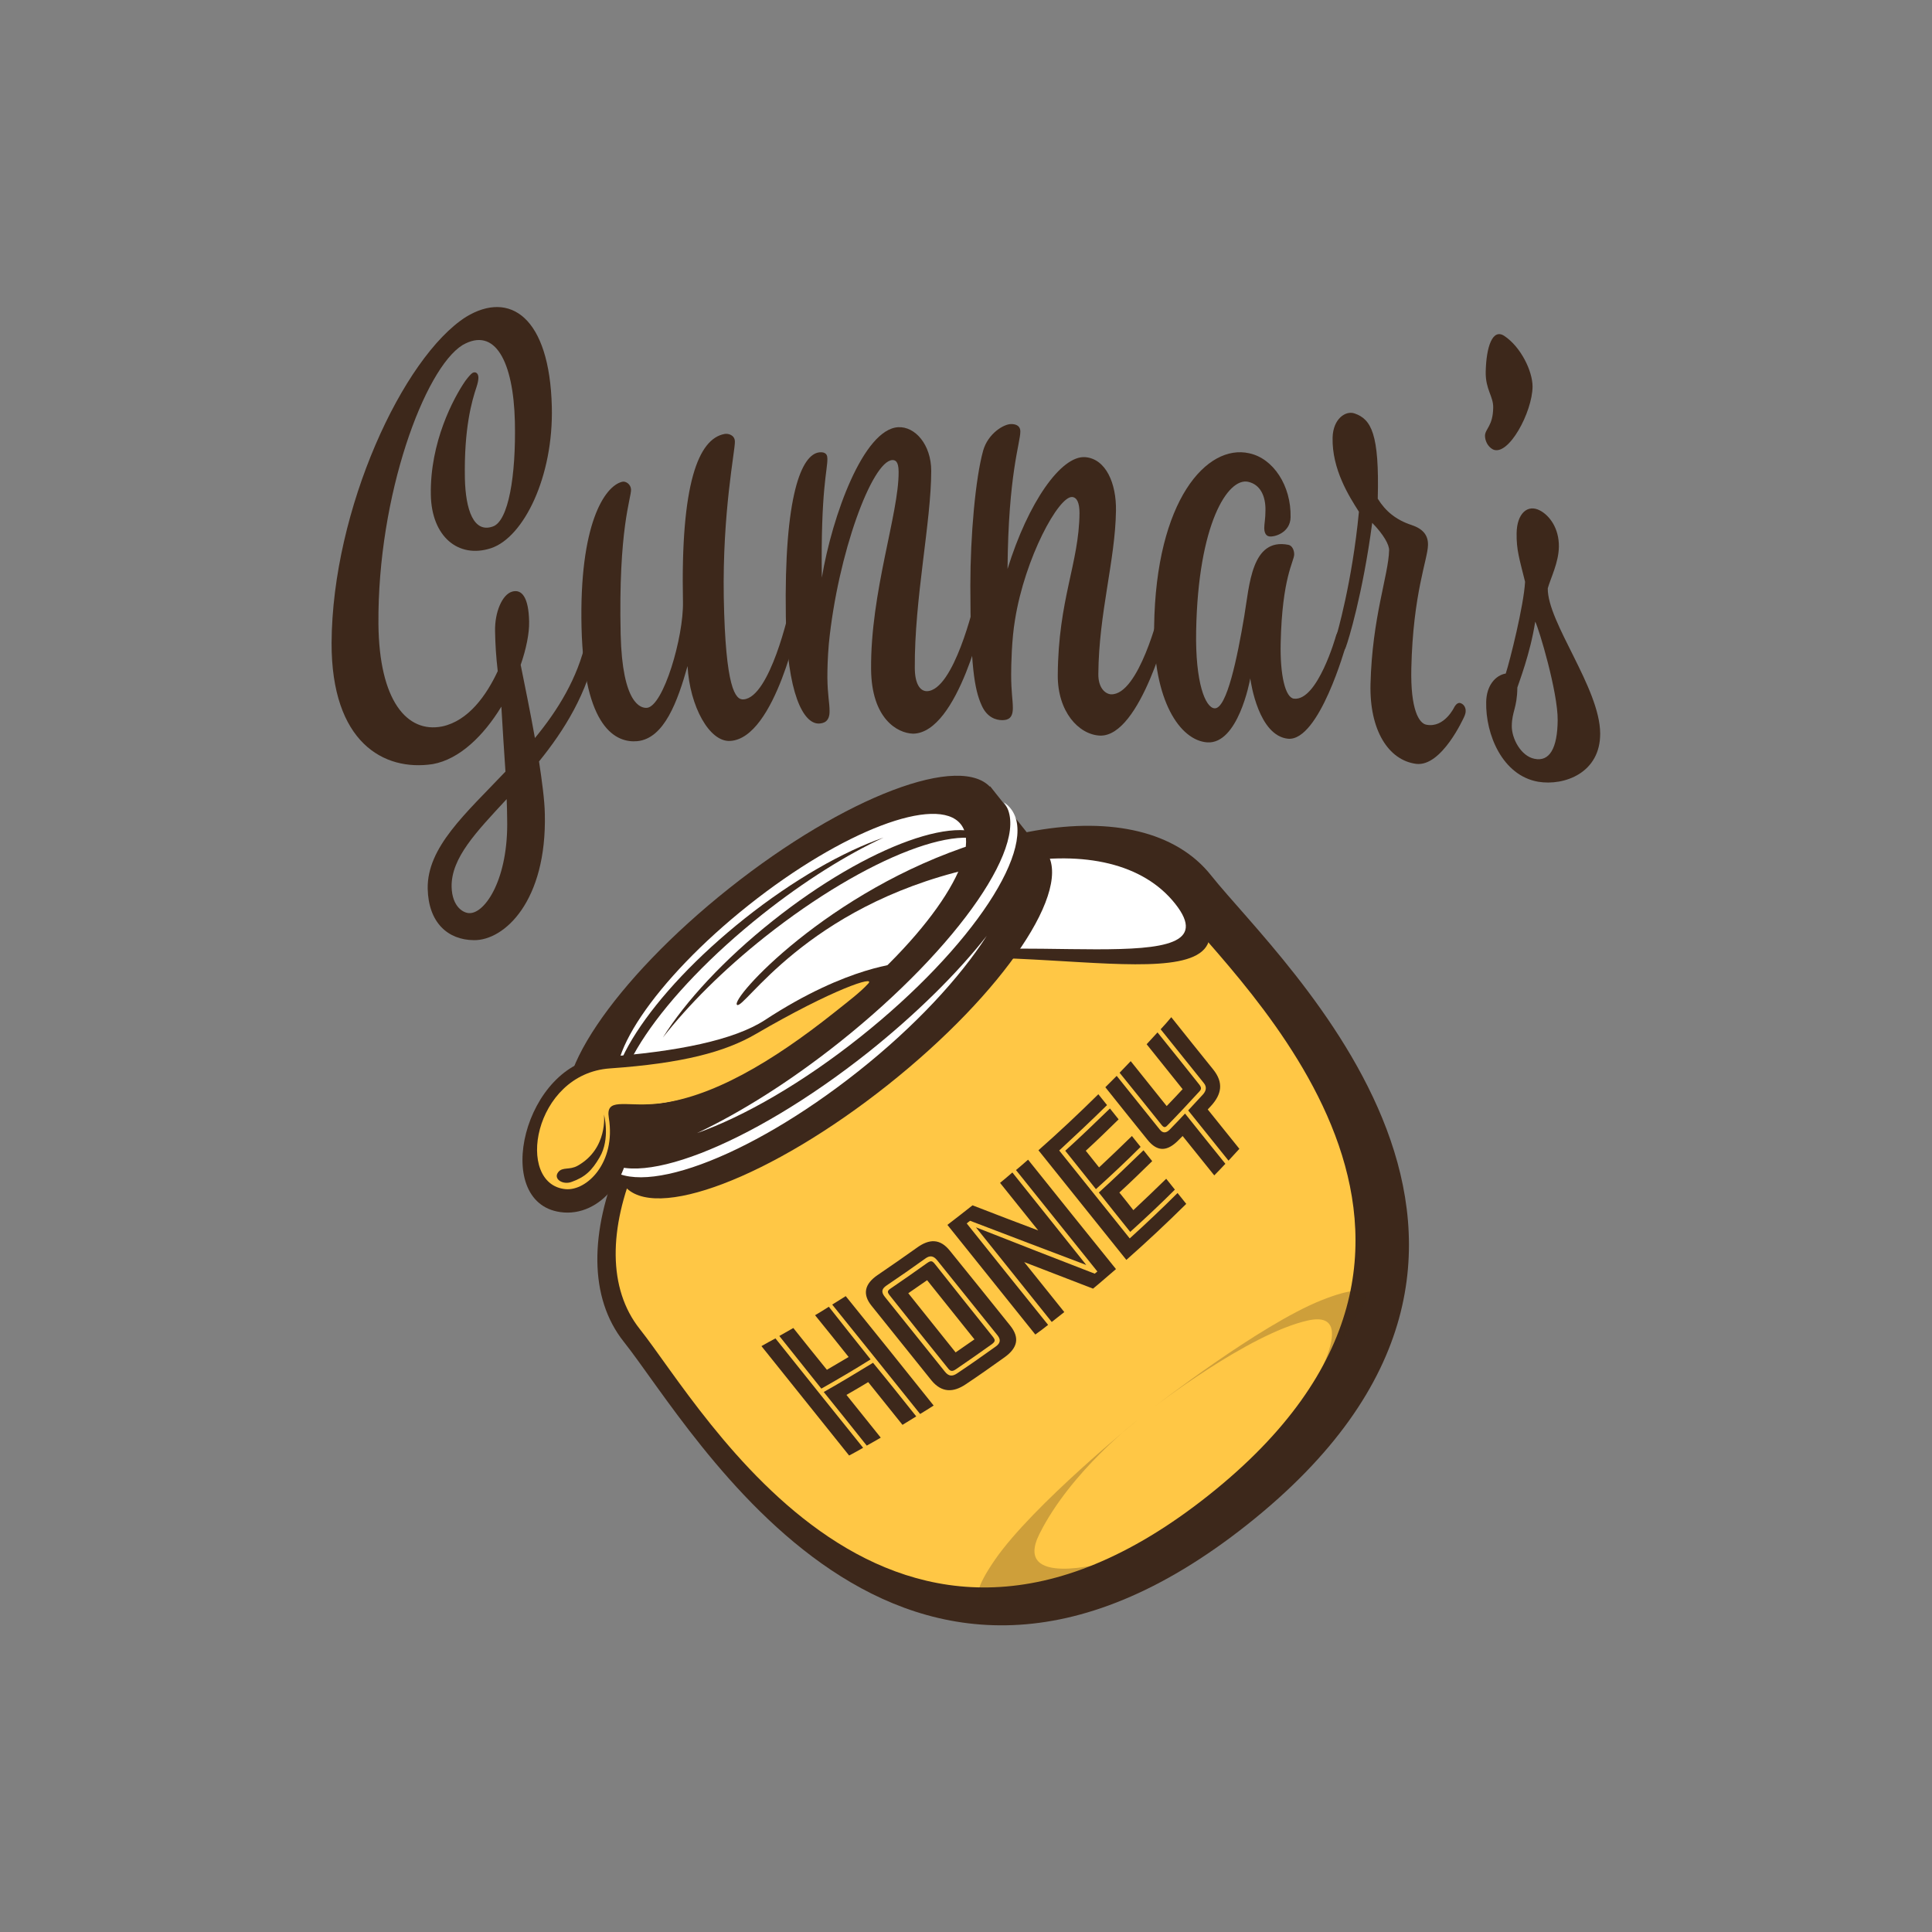 <?xml version="1.0" encoding="utf-8"?>
<!-- Generator: Adobe Illustrator 24.1.0, SVG Export Plug-In . SVG Version: 6.00 Build 0)  -->
<svg version="1.1" id="Layer_1" xmlns="http://www.w3.org/2000/svg" xmlns:xlink="http://www.w3.org/1999/xlink" x="0px" y="0px"
	 viewBox="0 0 800 800" style="enable-background:new 0 0 800 800;" xml:space="preserve">
<rect x="0" y="0" width="800" height="800" fill="#808080" stroke="none"/>
<style type="text/css">
	.st0{fill:#3D281B;}
	.st1{fill:#FFC745;}
	.st2{fill:#FFFFFF;}
	.st3{opacity:0.25;fill:#3D281B;}
</style>
<g>
	<g>
		<path class="st0" d="M223.2,315.3c1.3,8.6,2.3,16.2,2.4,21.6c0.9,36.3-16.8,52.6-29.4,52.4c-10.8-0.1-18.8-7.3-19.1-21.3
			c-0.3-17.2,15.7-31.1,32.2-48.5c-0.6-9-1.2-18-1.7-26.9c-7.3,12-17.3,21.8-28.4,23.8c-20.4,3.1-42-9.1-41.9-50.2
			c0.3-55.3,29.6-118.4,55.7-135c18.1-11,34.6,0,35.5,37.3c0.7,28.8-11.6,54-25.2,58.5c-13.5,4.4-24.6-4.8-24.9-22.1
			c-0.4-21.8,9.4-40.1,14.3-47.2c1.2-1.6,2.3-2.9,3-3.3c1.1-0.6,2.4,0,2.4,2c0,1-0.3,2.4-0.8,3.9c-1.9,5.7-5.2,16.9-4.8,37.9
			c0.3,12.8,3.6,22.7,11.6,19.8c6.4-2.2,9.6-20.9,9.1-43.4c-0.6-24.9-8.2-39.5-21.7-31.7c-15.6,9.7-35.2,62-34.8,115.5
			c0.3,31.7,11.8,45.3,26.4,42.4c10.8-2.3,18.3-12.8,23-22.9c-0.7-6.1-1-11-1.1-16.4c-0.2-8.1,3-15.3,7-16.5c4-1.2,6.9,2.2,7.1,12.4
			c0.1,4.8-1.2,11.3-3.5,17.9c1.7,8.5,4,19.6,5.9,30.3c9.4-11.4,17.7-24.7,21.2-40.5c0,0,0.8-4.2,2.5-4.5c1.3-0.3,2.4,0.1,2.5,2.5
			c0,1.3-0.6,4.7-0.6,4.7C243.3,287.1,233.5,302.6,223.2,315.3z M209.8,330.9c-12.5,13.5-23,24.3-22.8,36.3c0.2,8.5,5.1,11,7.5,10.9
			c6.5,0,16.1-14.4,15.5-39C210,336.4,209.9,333.6,209.8,330.9z"/>
		<path class="st0" d="M284.7,275.8c-4.1,14.5-9.6,30-20.8,31.1c-8.6,0.8-22.1-5.1-23.1-47.1c-1-42.6,9.5-58.5,16.8-60.3
			c1.5-0.4,3.6,1,3.7,3.2c0.1,3.6-5.3,16.1-4.3,60c0.7,28.9,8.4,30.6,10.9,30.4c6.8-0.7,15.2-29.3,14.9-43.9
			c-1-49,6.4-67.5,17.2-69.5c1.5-0.3,4.3,0.4,4.3,3.2c0.1,3.7-5.2,29.1-4.6,64.5c0.7,37.7,4.8,42.5,8.2,42.2c11-0.8,19-37.2,19-37.3
			c0,0,0.7-3.3,2.4-3.4c1.3-0.1,2.3,1,2.3,3c0,1.5-0.5,4.1-0.5,4.1c0,0.1-10,49.7-28.7,50.8C293.8,307.4,285.6,292.5,284.7,275.8z"
			/>
		<path class="st0" d="M360.7,277.2c-0.3-32,11.5-64.4,11.4-81.8c0-4.7-1.6-4.9-2.6-4.9c-8.4,0.4-22.6,38.8-26.3,76.1
			c-0.5,5.9-0.6,10.3-0.6,14.1c0.1,7.3,0.9,10.2,0.9,13.7c0.1,4.7-2.8,5.1-4.3,5.2c-6.6,0.3-13.3-12.7-13.8-44.1
			c-0.8-50.5,6.5-67.4,13.9-68.2c1.4-0.1,3.3,0,3.3,2.6c0.1,4.7-2.8,12.8-2.3,49.3c4.3-25.7,17.3-61.5,31.6-62.3
			c7-0.4,13.7,7.2,13.7,18.1c0,21-7,53.1-6.8,81.5c0,6.5,2.1,9.7,5,9.7c11.2-0.2,19.7-36.8,19.7-36.8c0,0,0.8-3.3,2.5-3.2
			c1.3,0,2.3,1.2,2.3,3.3c0,1.5-0.6,4.1-0.6,4.1c0,0-10.8,49.9-29.6,50.2C371.4,303.6,360.9,297.4,360.7,277.2z"/>
		<path class="st0" d="M449.4,189.3c8.5,0.7,12.9,10.8,12.7,22.2c-0.3,20.6-7.1,42.3-7.3,67.5c-0.1,5.8,2.8,8.3,5.2,8.5
			c11.6,0.5,20.1-34.6,20.1-34.5c0,0,0.8-3.1,2.5-2.9c1.3,0.1,2.3,1.4,2.2,3.4c0,1.4-0.6,4-0.6,4c0-0.1-11.8,47.6-28.7,47.1
			c-8.9-0.4-17.6-10-17.5-25c0.2-31.5,8.8-46.3,9-67.1c0-4.4-1.1-6.5-3-6.7c-5.6-0.5-19.6,25.2-23.7,50.8
			c-1.4,8.2-1.6,18.9-1.6,22.7c0,7.4,0.7,10.4,0.7,13.9c0,4.1-1.9,5-4.4,5c-2.3,0-6.3-0.9-8.6-6.3c-2.9-6.5-4.6-16.3-4.6-49.4
			c0-20.7,2.1-44.4,5.3-55.9c2-7.1,8.6-11.1,11.7-11c1.4,0,3.7,0.4,3.7,3.1c0,4.7-5,17.6-5.3,56.9
			C425.7,208.1,439.4,188.5,449.4,189.3z"/>
		<path class="st0" d="M517.7,280.9c-0.2,1.3-5.1,27.3-17.8,26.5c-11.3-0.8-22.4-17.3-22-47.9c0.7-52.5,21.9-75.8,39.4-71.8
			c9.9,2.1,17.4,13.4,17.1,26.5c-0.1,6.3-6.6,8.3-8.9,7.9c-1.7-0.3-2-2.3-2-3.4c0-1.9,0.5-3.8,0.5-7.4c0.1-5.8-2.1-10.7-7.2-11.8
			c-8.4-1.8-20.7,17.5-21.5,61.8c-0.4,21.4,3.8,31.7,7.6,32c5.1,0.4,9.5-21.4,12.3-38c2.2-13.1,3-32.7,18.3-29.7
			c1.5,0.3,2.4,2.1,2.4,4c-0.1,3-5,9.5-5.6,36.7c-0.3,13.2,1.9,22.6,5.5,23c9.8,1.1,17.4-26,17.4-26c0,0,0.8-2.8,2.5-2.5
			c1.3,0.3,2.2,1.5,2.2,3.3c0,1.3-0.7,3.6-0.7,3.6c0-0.2-10.9,39.2-23.8,38.2C521.2,304.7,518,282.9,517.7,280.9z"/>
		<path class="st0" d="M602.2,292.8c0,0,1-2,2.4-1.7c1.3,0.3,2.4,1.7,2.3,3.4c0,1.2-0.8,2.7-0.8,2.7c0-0.1-9.1,20.4-19.7,19.1
			c-11.5-1.5-19.4-14-18.9-33.1c0.7-27.7,7.4-44.8,7.7-55.3c0.1-2.3-2.3-6.6-7-11.4c-3.9,29.5-10,49.1-10.8,51.1
			c0,0-0.8,2.8-2.5,2.5c-1.3-0.2-2.2-1.5-2.2-3.3c0-1.3,0.7-3.6,0.7-3.6c0,0,6.5-21.8,9.3-51.3c-4.1-6.4-11.2-17.6-10.9-30.7
			c0.2-7.8,5.4-11.3,9.1-10c6.9,2.4,10.3,8.4,9.6,35.3c3.2,5.2,7.6,8.8,14,10.9c4.8,1.6,6.9,4.3,6.8,8.3c-0.1,5.9-6.2,20-6.9,51
			c-0.4,17.2,3.2,22.9,6.3,23.4C598.1,301.5,602.2,292.8,602.2,292.8z"/>
		<path class="st0" d="M622.9,139.1c6.8,4.5,11.7,14.5,11.7,21c-0.1,10.6-10,29-16.4,26c-2.3-1.2-3.3-3.8-3.3-5.7
			c0.1-2.9,3.3-4,3.4-11.6c0.1-4.7-3.2-7.5-3.1-14.7C615.4,143.4,618.1,135.9,622.9,139.1z"/>
		<path class="st0" d="M628,220.8c0.1-8.1,4.5-12.2,9.7-9.4c3.8,2,7.9,7.2,7.8,15c-0.1,6.5-3.3,12.7-4.6,17.2
			c-0.2,14.1,21.6,41.3,21.7,60.1c0.1,16.4-14.9,21.8-25.7,20c-14.8-2.6-21.8-19.6-21.5-33c0.1-6.9,3.9-11.1,8.1-11.8
			c1.7-5.2,7.5-28.3,8-38C629.1,231.2,627.9,227.7,628,220.8z M628.3,284.7c-0.1,8.5-2.2,9.8-2.3,15.8c-0.1,5.3,3.8,12.6,9.4,13.7
			c6.2,1.3,9.5-4.3,9.6-16c0.1-11.6-7.8-38-9.3-40.8C633.7,270.5,628.8,283,628.3,284.7z"/>
	</g>
	<path class="st0" d="M501.5,362.5c29.1,36.6,159.6,154,15.1,268.7s-229.2-39-258.3-75.6s1.8-109.5,69-162.8
		S472.5,325.9,501.5,362.5z"/>
	<path class="st1" d="M486.6,374.2c26.5,33.4,145.5,140.4,13.8,245s-209-35.6-235.5-68.9c-26.5-33.4,1.7-99.9,62.9-148.5
		S460.1,340.8,486.6,374.2z"/>
	<path class="st0" d="M497.4,375c24.2,45.8-79,9.5-142.1,26.3c-15.2,4.1-41.1,11.2-27.5,0.4C389,353.2,476.6,335.7,497.4,375z"/>
	<path class="st2" d="M486.6,374.2c26.5,33.4-72.4,8.8-124,24.5c-15,4.6-48.4,13.8-34.9,3.1C389,353.2,460.1,340.8,486.6,374.2z"/>
	
		<ellipse transform="matrix(0.783 -0.622 0.622 0.783 -175.685 287.219)" class="st0" cx="323.9" cy="395.5" rx="110.7" ry="35.3"/>
	
		<ellipse transform="matrix(0.783 -0.622 0.622 0.783 -187.306 306.439)" class="st0" cx="345.7" cy="421.7" rx="111.4" ry="35.3"/>
	<polygon class="st0" points="435,357 258.9,491.7 236.5,463.4 410,325.6 	"/>
	
		<ellipse transform="matrix(0.783 -0.622 0.622 0.783 -175.909 289.924)" class="st2" cx="327.7" cy="397.1" rx="89.6" ry="28.4"/>
	<g>
		<path class="st2" d="M248.6,478.6c0,0-0.1-0.1-0.1-0.1c0.5,1.2,1.1,2.4,1.9,3.4c12.1,15.3,59.1-1.9,105-38.3
			c23.6-18.7,42.2-38.9,53.2-56.1c-12.1,15.4-29.1,32.3-49.3,48.4C310.3,474.7,260.7,493.9,248.6,478.6z"/>
	</g>
	<g>
		<path class="st0" d="M357.4,599.5c-1.9,1.1-3.9,2.2-5.8,3.2c-12.1-15.1-24.2-30.2-36.3-45.3c1.9-1.1,3.9-2.2,5.8-3.2
			C333.1,569.3,345.3,584.4,357.4,599.5z M379.4,586.5c-1.9,1.2-3.8,2.3-5.7,3.5c-4.7-5.9-9.5-11.8-14.2-17.7c-3,1.8-6,3.6-9,5.3
			c4.7,5.9,9.5,11.8,14.2,17.7c-1.9,1.1-3.8,2.2-5.8,3.3c-5.9-7.4-11.8-14.8-17.8-22.2c6.9-3.9,13.7-8,20.4-12.1
			C367.6,571.7,373.5,579.1,379.4,586.5z M360.5,562.9c-6.7,4.2-13.5,8.2-20.4,12.1c-5.8-7.3-11.6-14.5-17.4-21.8
			c1.9-1.1,3.9-2.2,5.8-3.3c4.6,5.8,9.2,11.5,13.9,17.3c3-1.8,6-3.5,9-5.3c-4.6-5.8-9.2-11.5-13.9-17.3c1.9-1.1,3.8-2.3,5.7-3.5
			C348.9,548.4,354.7,555.6,360.5,562.9z M386.6,582c-1.9,1.2-3.7,2.4-5.6,3.5c-12.1-15.1-24.2-30.2-36.4-45.3
			c1.9-1.2,3.8-2.4,5.6-3.5C362.3,551.7,374.5,566.8,386.6,582z"/>
		<path class="st0" d="M418.3,548.9c4,5,3.1,9.2-2.3,13.1c-5.3,3.8-10.7,7.6-16.1,11.2c-5.2,3.5-10,3.5-14.2-1.6
			c-8.3-10.3-16.5-20.6-24.8-30.9c-3.9-4.8-2.9-9.1,2.6-12.8c5.4-3.7,10.8-7.4,16.1-11.2c5.2-3.8,9.7-3.9,13.8,1.3
			C401.8,528.3,410,538.6,418.3,548.9z M388.1,521.9c-1.6-2-3.1-2.1-4.9-0.8c-5.3,3.8-10.6,7.5-16.1,11.2c-1.9,1.3-2.4,2.6-0.7,4.7
			c8.3,10.3,16.5,20.6,24.8,30.9c1.7,2.2,3.3,2,5.1,0.8c5.4-3.6,10.8-7.4,16.1-11.2c1.9-1.4,2-2.8,0.7-4.5
			C404.8,542.7,396.5,532.3,388.1,521.9z M411.1,553.5c1,1.3,1.2,1.9-0.4,3.1c-4.9,3.5-9.9,7-14.9,10.4c-1.5,1-2.3,0.9-3.4-0.6
			c-8-10-16-19.9-23.9-29.9c-1.2-1.5-1.2-2,0.5-3.1c5-3.4,10-6.9,14.9-10.4c1.6-1.1,2.1-1,3.3,0.5
			C395.1,533.5,403.1,543.5,411.1,553.5z M403.5,554.6c-6.5-8.2-13.1-16.3-19.6-24.5c-2.6,1.8-5.2,3.6-7.8,5.4
			c6.5,8.2,13.1,16.3,19.6,24.5C398.3,558.2,400.9,556.4,403.5,554.6z"/>
		<path class="st0" d="M449.8,523.8c-15.9-6-31.9-12.1-48.1-18.3c-0.5,0.4-1,0.7-1.4,1.1c11.2,14,22.4,28,33.7,42
			c-1.7,1.4-3.5,2.7-5.3,4c-12.1-15.1-24.2-30.2-36.4-45.4c3.5-2.7,7-5.4,10.4-8.1c9.1,3.5,18.1,7,27.2,10.4
			c-5.3-6.6-10.5-13.1-15.8-19.7c1.7-1.4,3.4-2.8,5.1-4.3C429.5,498.4,439.7,511.1,449.8,523.8z M462.1,525.5
			c-3.2,2.7-6.3,5.5-9.5,8.1c-9.4-3.6-18.9-7.3-28.5-11c5.5,6.9,11.1,13.8,16.6,20.7c-1.7,1.4-3.5,2.7-5.2,4.1
			c-10.5-13.1-20.9-26.1-31.4-39.2c16.5,6.5,32.9,12.9,49.2,19.2c0.4-0.3,0.7-0.6,1.1-0.9c-11.2-14-22.5-28-33.7-42
			c1.7-1.4,3.4-2.9,5-4.3C437.8,495.3,449.9,510.4,462.1,525.5z"/>
		<path class="st0" d="M491.2,498.5c-8.1,8-16.3,15.7-24.8,23.2c-12.1-15.1-24.2-30.2-36.4-45.4c8.5-7.5,16.7-15.2,24.8-23.2
			c1.2,1.5,2.4,3,3.6,4.5c-6.5,6.4-13.1,12.6-19.8,18.8c9.7,12.1,19.5,24.3,29.2,36.4c6.7-6.1,13.4-12.4,19.8-18.8
			C488.8,495.5,490,497,491.2,498.5z M486.5,492.6c-6,6-12.2,11.8-18.5,17.5c-4.3-5.4-8.7-10.8-13-16.3c6.3-5.7,12.4-11.6,18.5-17.5
			c1.2,1.5,2.4,3,3.6,4.5c-4.5,4.4-9,8.8-13.6,13c1.9,2.4,3.9,4.8,5.8,7.3c4.6-4.3,9.1-8.6,13.6-13
			C484.1,489.6,485.3,491.1,486.5,492.6z M472.3,474.9c-6,6-12.2,11.8-18.5,17.5c-4.2-5.3-8.5-10.6-12.7-15.9
			c6.3-5.7,12.4-11.6,18.5-17.5c1.2,1.5,2.4,3,3.6,4.5c-4.5,4.4-9,8.8-13.6,13c1.8,2.3,3.7,4.6,5.5,6.9c4.6-4.3,9.1-8.6,13.6-13
			C469.9,471.9,471.1,473.4,472.3,474.9z"/>
		<path class="st0" d="M507.4,481.9c-1.5,1.6-3,3.2-4.6,4.8c-4.4-5.4-8.7-10.9-13.1-16.3c-0.5,0.5-1,1-1.5,1.5
			c-4.6,4.8-8.8,5.4-13.1,0c-5.8-7.2-11.6-14.4-17.4-21.7c1.6-1.6,3.1-3.1,4.7-4.7c6,7.4,11.9,14.9,17.9,22.3c1.3,1.6,2.7,1.3,4,0
			c2.2-2.2,4.3-4.5,6.4-6.7C496.3,468.1,501.8,475,507.4,481.9z M496.6,449.1c1,1.3,0.9,2-0.1,3c-4.3,4.7-8.6,9.3-13,13.8
			c-1,1.1-1.6,1.1-2.6-0.2c-5.8-7.2-11.5-14.4-17.3-21.5c1.5-1.6,3.1-3.2,4.6-4.8c5,6.2,9.9,12.4,14.9,18.6c2.2-2.3,4.4-4.6,6.6-7
			c-5-6.2-9.9-12.4-14.9-18.6c1.5-1.6,3-3.3,4.5-4.9C485.1,434.7,490.9,441.9,496.6,449.1z M502.4,442.9c4.3,5.4,3.5,10.2-1,15.1
			c-0.4,0.5-0.9,0.9-1.3,1.4c4.4,5.4,8.7,10.9,13.1,16.3c-1.5,1.6-3,3.3-4.5,4.9c-5.6-6.9-11.1-13.9-16.7-20.8
			c2.1-2.2,4.1-4.5,6.2-6.7c1.2-1.4,1.6-3,0.3-4.6c-6-7.4-11.9-14.9-17.9-22.3c1.5-1.6,3-3.3,4.4-5
			C490.8,428.5,496.6,435.7,502.4,442.9z"/>
	</g>
	<g>
		<path class="st2" d="M415.7,332.3c0,0-0.1-0.1-0.1-0.1c1.1,0.7,2.1,1.6,2.9,2.6c12.1,15.3-15.8,57.6-62.3,94.6
			c-23.9,19-48.1,32.9-67.6,39.8c18-8.5,38.6-21.4,59.1-37.7C397.3,392,427.8,347.6,415.7,332.3z"/>
	</g>
	<g>
		<path class="st0" d="M258.6,463.4c0,0,0.1,0.1,0.1,0.1c-1-0.6-1.8-1.4-2.5-2.3c-10.6-13.4,12.8-49.6,52.2-80.9
			c20.3-16.1,40.8-27.7,57.5-33.5c-15.3,7.1-32.8,18-50.2,31.8C273.5,412.1,248,450.1,258.6,463.4z"/>
	</g>
	<g>
		<path class="st0" d="M412.3,351.5c0,0,0.1,0.1,0.1,0.1c-0.4-1.1-1-2.1-1.7-2.9c-10.6-13.4-51.2,1.2-90.6,32.5
			c-20.3,16.1-36.3,33.5-45.6,48.4c10.4-13.3,24.9-27.9,42.3-41.7C359,354.5,401.7,338.2,412.3,351.5z"/>
	</g>
	<g>
		<path class="st0" d="M316.7,422.4c-12.6,8.2-36,13.1-66.8,15.3c-32.7,2.3-46.8,60.1-17.9,64.2c16.7,2.4,31-15.8,27.9-34.7
			c-1.4-8.7-4-10.7,8.7-11.8c23.8-2.2,54.3-15.5,80.3-36.1c6.2-4.9,24.7-20.5,24.7-20.5S351.3,399.7,316.7,422.4z"/>
	</g>
	<g>
		<path class="st1" d="M312.9,428.2c-12.7,7.4-30.3,12.1-60.3,14.2c-31.9,2.2-39.4,48.1-18.4,50c8.8,0.8,20.9-11,17.9-29.5
			c-1.4-8.5,6.5-4.7,19-5.8c23.2-2.1,49-17.7,74.3-37.8c6-4.8,10.7-8.3,14.1-12C362.9,403.7,345,409.5,312.9,428.2z"/>
	</g>
	<path class="st3" d="M478,582.5c0,0,43.8-34,69.2-44.1s17,2.8,17,2.8l-26,41.6c0,0,27.7-41.5,3.3-36C517,552.3,478,582.5,478,582.5
		z"/>
	<path class="st3" d="M470.7,588.3c0,0-43,34.9-58.6,57.4C396.5,668.2,411,663,411,663l46.5-15.9c0,0-38.3,10.5-27.1-11.9
		C443.3,609.3,470.7,588.3,470.7,588.3z"/>
	<path class="st0" d="M404.2,349.2c-61.3,19.5-102.1,64.6-99,66.9c2.9,2.1,28.2-40.5,96.3-56.3C391,377.7,417.9,346.6,404.2,349.2z"
		/>
	<path class="st0" d="M250.1,461.5c0,0,2.7,10.1-1.8,17.7c-3.2,5.5-6,8.2-11.6,10.2c-3.7,1.4-7.8-1.3-5.5-4.1c1.8-2.2,4.6-0.7,8-2.6
		C251.8,475.6,250.1,461.5,250.1,461.5z"/>
</g>
</svg>
